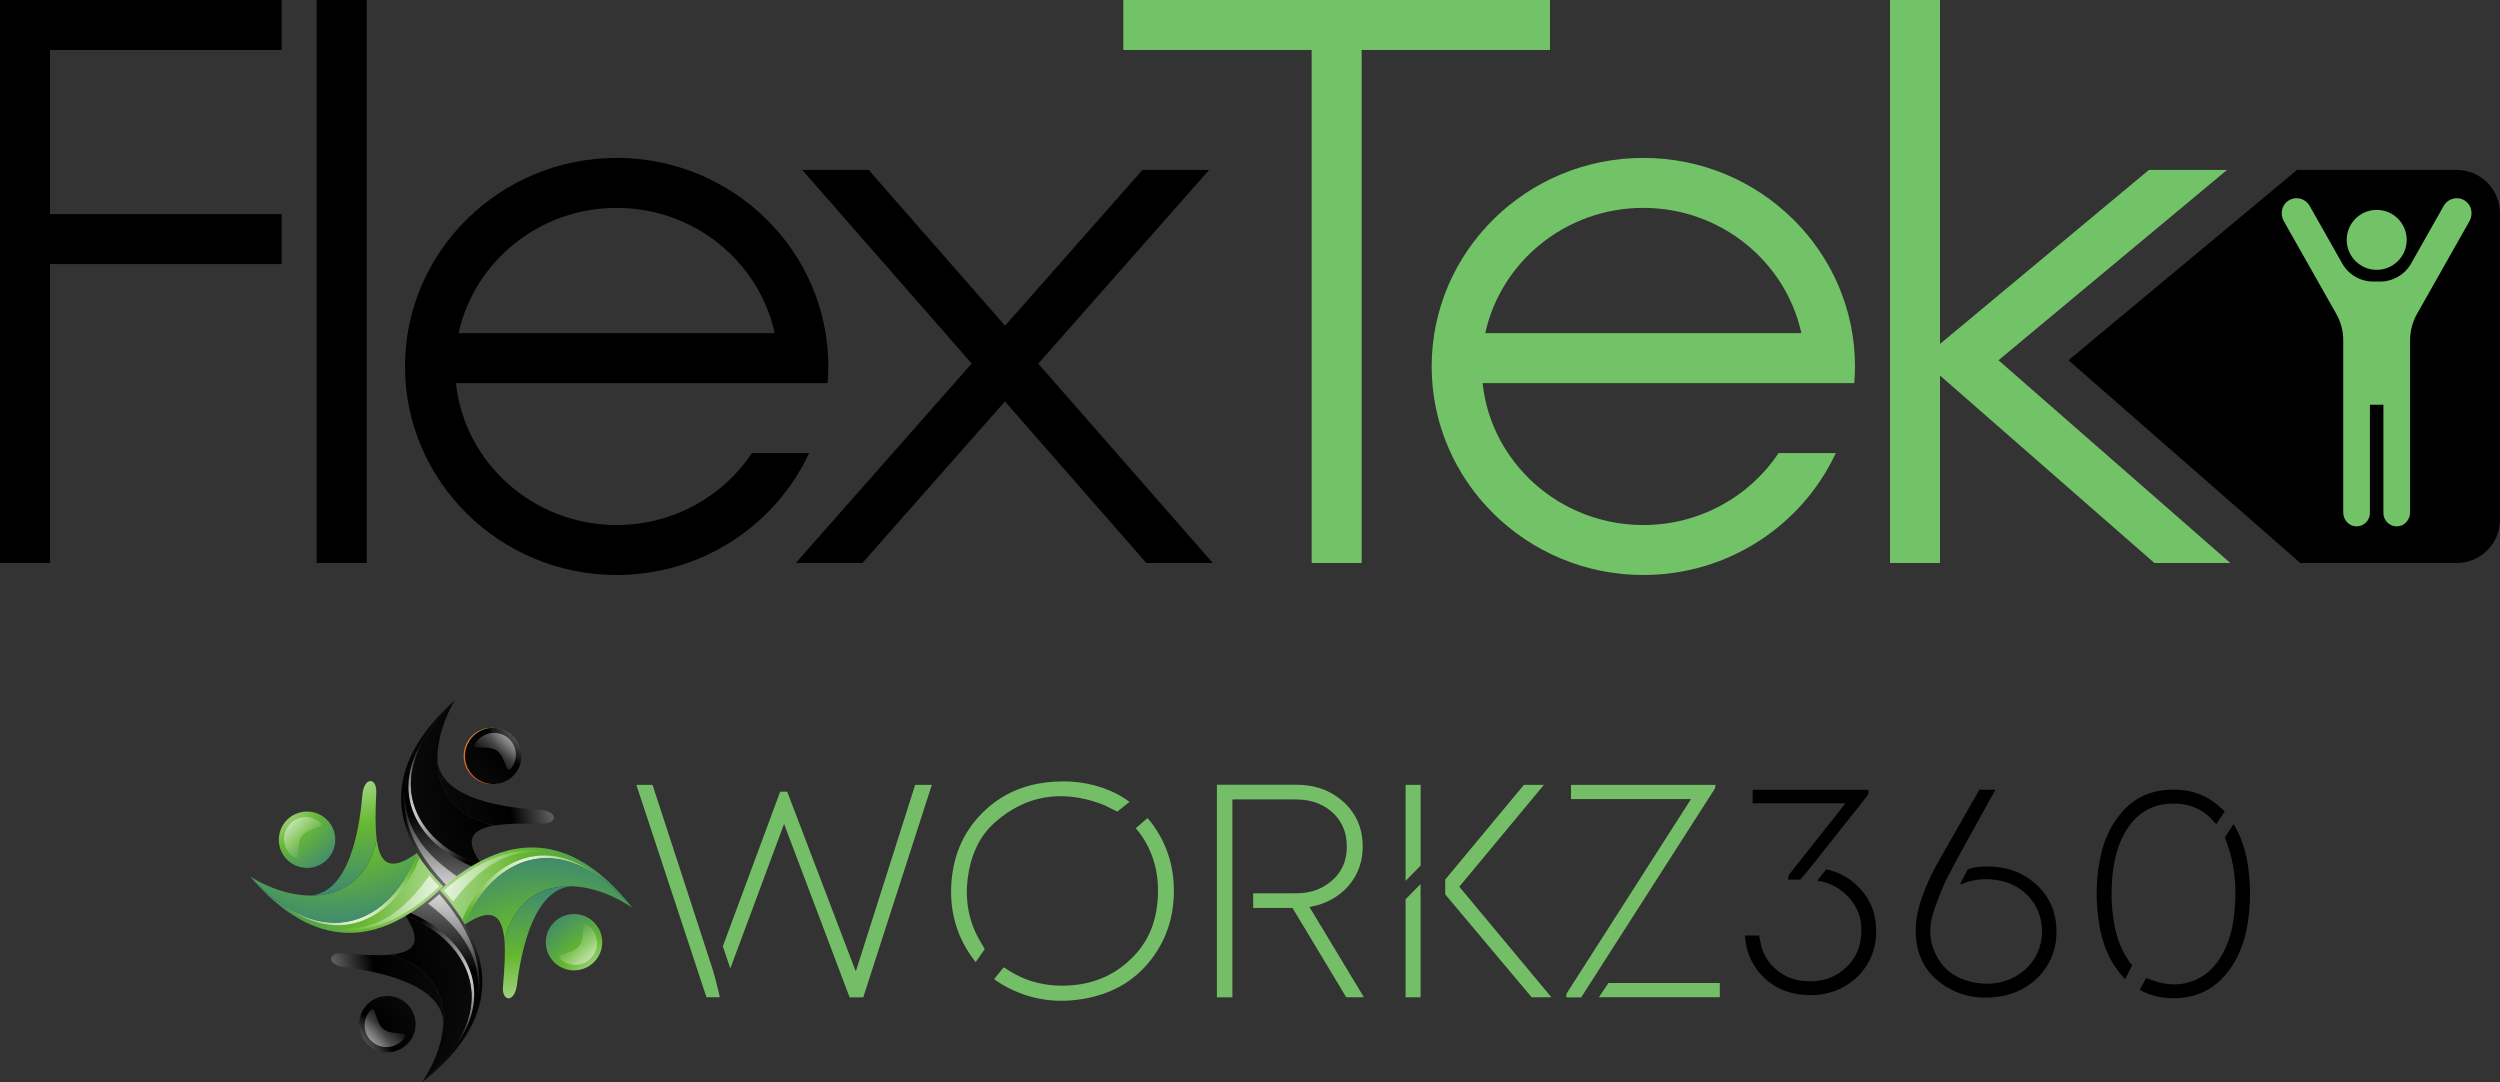 <?xml version="1.0" encoding="UTF-8"?>
<svg xmlns="http://www.w3.org/2000/svg" width="1000" height="433" viewBox="0 0 1000 433" fill="none">
  <rect x="0" y="0" width="1000" height="433" fill="#333333" stroke="none"/>
  <path d="M982.64 67.961H918.827L827.4 144.103L920.133 225.203H982.64C992.227 225.203 1000 217.434 1000 207.853V85.311C1000 75.729 992.227 67.961 982.64 67.961Z" fill="black"></path>
  <path d="M112.667 19.988V0H0V225.203H20V105.632H112.667V85.644H20V19.988H112.667Z" fill="black"></path>
  <path d="M146.667 0H126.667V225.203H146.667V0Z" fill="black"></path>
  <path d="M300.787 181.228C289.227 198.538 269.293 210.012 246.667 210.012C213.307 210.012 185.76 185.106 182.36 153.244H331.04C331.213 151.046 331.333 148.82 331.333 146.582C331.333 100.582 293.347 63.163 246.667 63.163C199.987 63.163 162 100.582 162 146.582C162 192.582 199.987 230 246.667 230C280.813 230 310.267 209.972 323.653 181.228H300.787ZM246.667 83.152C277.667 83.152 303.627 104.659 309.88 133.256H183.44C189.693 104.659 215.667 83.152 246.653 83.152H246.667Z" fill="black"></path>
  <path d="M711.453 181.228C699.893 198.538 679.96 210.012 657.333 210.012C623.973 210.012 596.427 185.106 593.027 153.244H741.707C741.88 151.046 742 148.82 742 146.582C742 100.582 704.013 63.163 657.333 63.163C610.653 63.163 572.667 100.582 572.667 146.582C572.667 192.582 610.653 230 657.333 230C691.48 230 720.933 209.972 734.32 181.228H711.453ZM657.333 83.152C688.333 83.152 714.293 104.659 720.547 133.256H594.107C600.36 104.659 626.333 83.152 657.32 83.152H657.333Z" fill="#72C267"></path>
  <path d="M620 0H449.333V19.988H524.667V225.203H544.667V19.988H620V0Z" fill="#72C267"></path>
  <path d="M962.68 95.944C962.68 89.321 957.307 83.951 950.68 83.951C944.053 83.951 938.68 89.321 938.68 95.944C938.68 102.568 944.053 107.937 950.68 107.937C957.307 107.937 962.68 102.568 962.68 95.944Z" fill="#72C267"></path>
  <path d="M986.173 80.38C983.227 78.328 979.227 79.287 977.493 82.339L964.453 105.392C961.933 109.856 957.2 112.615 952.067 112.615H949.28C944.147 112.615 939.427 109.856 936.893 105.392L923.853 82.339C922.12 79.287 918.12 78.328 915.173 80.38C912.6 82.179 911.987 85.737 913.533 88.469L934.547 125.621C936.347 128.805 937.293 132.417 937.293 136.068V204.988C937.293 207.773 939.333 210.251 942.107 210.518C945.293 210.824 947.96 208.333 947.96 205.214V161.906H953.36V205.214C953.36 208.333 956.04 210.824 959.213 210.518C961.987 210.251 964.027 207.773 964.027 204.988V136.068C964.027 132.403 964.973 128.805 966.773 125.621L987.787 88.469C989.333 85.737 988.707 82.179 986.147 80.38H986.173Z" fill="#72C267"></path>
  <path d="M483.653 67.961H457L402.027 130.284L347.453 67.961H320.88L388.68 145.409L318.307 225.203H344.973L401.973 160.574L458.547 225.203H485.12L415.307 145.462L483.653 67.961Z" fill="black"></path>
  <path d="M892.133 225.203L799.4 144.103L890.827 67.961H859.573L776 137.574V0H756V225.203H776V150.206L861.76 225.203H892.133Z" fill="#72C267"></path>
  <path fill-rule="evenodd" clip-rule="evenodd" d="M203.735 293.529C208.636 297.379 209.481 304.462 205.623 309.352C201.764 314.243 194.666 315.086 189.756 311.235C184.855 307.385 184.01 300.302 187.869 295.412C191.727 290.521 198.825 289.678 203.726 293.529H203.735Z" fill="url(#paint0_radial_168_118)"></path>
  <path fill-rule="evenodd" clip-rule="evenodd" d="M202.506 295.074C206.308 298.063 206.965 303.553 203.97 307.338C200.985 311.132 202.111 303.375 198.318 300.386C194.516 297.407 187.23 300.321 190.216 296.536C193.202 292.741 198.713 292.086 202.506 295.074Z" fill="url(#paint1_linear_168_118)"></path>
  <path fill-rule="evenodd" clip-rule="evenodd" d="M168.744 433C199.548 408.707 199.839 382.943 175.851 356.027C171.223 360.13 166.632 363.522 162.078 366.164C184.752 374.68 205.134 401.521 168.744 433Z" fill="url(#paint2_radial_168_118)"></path>
  <path fill-rule="evenodd" clip-rule="evenodd" d="M162.069 366.164C169.139 368.815 175.973 373.247 180.949 379.046C189.756 389.314 192.695 403.863 180.611 420.399C200.966 395.132 183.409 373.078 163.918 365.058C163.308 365.442 162.689 365.808 162.078 366.164H162.069Z" fill="url(#paint3_radial_168_118)"></path>
  <path fill-rule="evenodd" clip-rule="evenodd" d="M171.185 361.423C184.583 371.626 194.028 383.739 190.544 402.074C195.023 385.379 186.47 369.977 175.748 357.676C174.274 358.959 172.753 360.224 171.194 361.423H171.185Z" fill="url(#paint4_linear_168_118)"></path>
  <path fill-rule="evenodd" clip-rule="evenodd" d="M156.042 381.866C181.569 388.724 182.086 413.204 168.735 433C205.125 401.521 184.743 374.68 162.069 366.164C169.308 376.985 165.684 380.976 156.042 381.866Z" fill="url(#paint5_radial_168_118)"></path>
  <path fill-rule="evenodd" clip-rule="evenodd" d="M177.362 409.297C177.982 396.959 171.729 386.091 156.05 381.875C151.102 382.344 144.568 381.95 137.113 381.313C131.067 380.798 130.41 386.016 138.127 386.944C151.506 388.564 176.902 393.717 177.372 409.288L177.362 409.297Z" fill="url(#paint6_radial_168_118)"></path>
  <path fill-rule="evenodd" clip-rule="evenodd" d="M147.957 418.516C143.057 414.666 142.212 407.583 146.07 402.693C149.929 397.802 157.027 396.959 161.937 400.81C166.829 404.66 167.683 411.743 163.824 416.633C159.966 421.524 152.868 422.367 147.957 418.516Z" fill="url(#paint7_radial_168_118)"></path>
  <path fill-rule="evenodd" clip-rule="evenodd" d="M149.187 416.97C145.385 413.982 144.727 408.492 147.722 404.707C150.708 400.912 149.581 408.679 153.374 411.658C157.177 414.637 164.462 411.724 161.477 415.509C158.482 419.303 152.98 419.959 149.187 416.97Z" fill="url(#paint8_linear_168_118)"></path>
  <path fill-rule="evenodd" clip-rule="evenodd" d="M181.963 280C152.867 306.307 154.313 332.024 180.057 357.282C184.394 352.879 188.751 349.188 193.117 346.237C169.927 339.257 147.769 313.849 181.963 280Z" fill="url(#paint9_radial_168_118)"></path>
  <path fill-rule="evenodd" clip-rule="evenodd" d="M193.117 346.237C185.888 344.063 178.771 340.1 173.419 334.648C163.937 324.998 160.031 310.673 170.969 293.369C152.37 319.948 171.363 340.775 191.352 347.464C191.934 347.042 192.525 346.63 193.117 346.237Z" fill="url(#paint10_radial_168_118)"></path>
  <path fill-rule="evenodd" clip-rule="evenodd" d="M184.348 351.577C170.293 342.292 160.05 330.844 162.294 312.312C158.951 329.27 168.518 344.063 180.048 355.615C181.437 354.228 182.864 352.879 184.338 351.567L184.348 351.577Z" fill="url(#paint11_linear_168_118)"></path>
  <path fill-rule="evenodd" clip-rule="evenodd" d="M198.074 330.16C172.143 325.026 169.974 300.639 181.963 280C147.77 313.849 169.927 339.257 193.117 346.237C185.165 335.922 188.517 331.696 198.074 330.169V330.16Z" fill="url(#paint12_radial_168_118)"></path>
  <path fill-rule="evenodd" clip-rule="evenodd" d="M174.959 304.237C175.175 316.594 182.141 327.012 198.074 330.169C202.984 329.373 209.528 329.317 217.011 329.457C223.076 329.57 223.386 324.314 215.621 323.902C202.158 323.18 176.471 319.742 174.968 304.237H174.959Z" fill="url(#paint13_radial_168_118)"></path>
  <path fill-rule="evenodd" clip-rule="evenodd" d="M203.669 293.06C208.814 296.573 210.138 303.581 206.618 308.715C203.097 313.859 196.074 315.17 190.92 311.657C185.775 308.144 184.451 301.136 187.972 296.002C191.492 290.858 198.515 289.547 203.669 293.06Z" fill="url(#paint14_radial_168_118)"></path>
  <path fill-rule="evenodd" clip-rule="evenodd" d="M202.552 294.681C206.552 297.407 207.566 302.841 204.843 306.813C202.12 310.795 202.721 302.981 198.731 300.255C194.741 297.538 187.662 300.939 190.394 296.957C193.126 292.976 198.572 291.954 202.552 294.671V294.681Z" fill="url(#paint15_linear_168_118)"></path>
  <path fill-rule="evenodd" clip-rule="evenodd" d="M252.988 363.119C228.643 332.38 202.825 332.09 175.851 356.027C179.963 360.646 183.362 365.227 186.01 369.771C194.544 347.145 221.442 326.806 252.988 363.119Z" fill="url(#paint16_radial_168_118)"></path>
  <path fill-rule="evenodd" clip-rule="evenodd" d="M186.01 369.771C188.667 362.716 193.108 355.896 198.919 350.93C209.209 342.143 223.79 339.21 240.361 351.268C215.039 330.956 192.939 348.476 184.902 367.925C185.287 368.534 185.653 369.153 186.01 369.762V369.771Z" fill="url(#paint17_radial_168_118)"></path>
  <path fill-rule="evenodd" clip-rule="evenodd" d="M181.258 360.683C191.483 347.314 203.622 337.889 221.996 341.365C205.265 336.896 189.83 345.431 177.503 356.13C178.789 357.601 180.057 359.119 181.258 360.674V360.683Z" fill="url(#paint18_linear_168_118)"></path>
  <path fill-rule="evenodd" clip-rule="evenodd" d="M201.745 375.785C208.617 350.312 233.15 349.797 252.988 363.119C221.442 326.806 194.544 347.145 186.009 369.771C196.853 362.547 200.853 366.164 201.745 375.785Z" fill="url(#paint19_radial_168_118)"></path>
  <path fill-rule="evenodd" clip-rule="evenodd" d="M229.226 354.519C216.861 353.9 205.97 360.14 201.745 375.786C202.215 380.723 201.82 387.243 201.182 394.682C200.665 400.716 205.895 401.371 206.824 393.67C208.449 380.32 213.612 354.978 229.216 354.509L229.226 354.519Z" fill="url(#paint20_radial_168_118)"></path>
  <path fill-rule="evenodd" clip-rule="evenodd" d="M238.474 383.852C234.615 388.742 227.517 389.586 222.616 385.735C217.715 381.884 216.87 374.802 220.729 369.902C224.588 365.021 231.686 364.168 236.586 368.019C241.487 371.869 242.332 378.952 238.474 383.852Z" fill="url(#paint21_radial_168_118)"></path>
  <path fill-rule="evenodd" clip-rule="evenodd" d="M236.925 382.624C233.93 386.419 228.428 387.074 224.635 384.086C220.832 381.107 228.616 382.231 231.601 378.446C234.587 374.652 231.667 367.381 235.46 370.361C239.262 373.349 239.92 378.839 236.925 382.624Z" fill="url(#paint22_linear_168_118)"></path>
  <path fill-rule="evenodd" clip-rule="evenodd" d="M100 350.574C125.547 380.329 151.356 379.598 177.363 354.612C173.072 350.162 169.495 345.721 166.659 341.281C159.026 364.224 132.964 385.613 100 350.574Z" fill="url(#paint23_radial_168_118)"></path>
  <path fill-rule="evenodd" clip-rule="evenodd" d="M166.66 341.281C164.284 348.438 160.116 355.418 154.511 360.608C144.577 369.799 130.128 373.303 113.088 361.91C139.198 381.201 160.585 362.829 167.843 343.07C167.429 342.47 167.035 341.88 166.66 341.281Z" fill="url(#paint24_radial_168_118)"></path>
  <path fill-rule="evenodd" clip-rule="evenodd" d="M171.767 350.172C162.078 363.934 150.323 373.837 131.828 371.083C148.718 374.886 163.805 365.752 175.701 354.566C174.349 353.142 173.034 351.68 171.767 350.172Z" fill="url(#paint25_linear_168_118)"></path>
  <path fill-rule="evenodd" clip-rule="evenodd" d="M150.699 335.894C144.84 361.62 120.355 363.11 100 350.584C132.964 385.623 159.026 364.234 166.659 341.29C156.107 348.935 151.966 345.478 150.699 335.903V335.894Z" fill="url(#paint26_radial_168_118)"></path>
  <path fill-rule="evenodd" clip-rule="evenodd" d="M124.082 358.229C136.466 358.35 147.094 351.689 150.699 335.884C150.042 330.966 150.164 324.436 150.511 316.978C150.793 310.926 145.535 310.476 144.915 318.215C143.826 331.622 139.667 357.151 124.091 358.229H124.082Z" fill="url(#paint27_radial_168_118)"></path>
  <path fill-rule="evenodd" clip-rule="evenodd" d="M113.679 329.28C117.341 324.249 124.401 323.115 129.443 326.769C134.494 330.423 135.621 337.468 131.959 342.508C128.297 347.539 121.237 348.673 116.195 345.019C111.144 341.365 110.018 334.32 113.679 329.28Z" fill="url(#paint28_radial_168_118)"></path>
  <path fill-rule="evenodd" clip-rule="evenodd" d="M115.275 330.441C118.11 326.534 123.584 325.663 127.499 328.492C131.414 331.312 123.603 330.497 120.758 334.404C117.932 338.311 121.134 345.468 117.228 342.63C113.313 339.8 112.44 334.338 115.275 330.432V330.441Z" fill="url(#paint29_linear_168_118)"></path>
  <path d="M791.756 315.882H798.168C797.952 316.285 797.774 316.622 797.596 316.95C791.531 327.958 785.315 338.892 779.457 350.003C777.091 354.5 775.269 359.325 773.598 364.14C771.937 368.946 771.476 373.987 773.148 378.924C775.739 386.578 781.222 391.197 789.052 392.855C795.023 394.12 800.91 393.577 806.337 390.494C814.054 386.1 817.988 377.687 816.504 368.928C815.077 360.44 808.552 353.872 799.868 352.214C794.648 351.221 789.531 351.511 784.602 353.657C784.499 353.703 784.376 353.732 784.048 353.619C785.024 351.736 786.001 349.844 787.033 347.839C788.676 347.127 790.517 346.789 792.413 346.677C800.046 346.218 807.144 347.801 813.181 352.664C820.091 358.229 822.992 365.602 822.541 374.38C821.875 387.487 811.782 396.659 800.431 398.495C793.915 399.554 787.465 399.198 781.457 396.303C771.354 391.422 766.209 383.29 766.285 372.038C766.331 365.77 768.228 359.934 770.613 354.228C772.941 348.654 776.021 343.473 779.006 338.236C783.071 331.106 787.127 323.977 791.193 316.838C791.371 316.529 791.549 316.219 791.747 315.891L791.756 315.882Z" fill="black"></path>
  <path d="M889.905 324.539C888.675 326.375 887.596 327.986 886.469 329.673C886.018 329.157 885.634 328.717 885.249 328.286C880.592 323.115 874.677 321.054 867.842 321.466C858.679 322.009 852.773 327.143 848.914 335.05C846.661 339.678 845.563 344.625 845.046 349.703C844.399 356.046 844.464 362.388 845.525 368.693C846.595 375.045 848.68 380.976 852.848 386.157C851.956 387.918 851.055 389.707 850.051 391.703C849.14 390.644 848.304 389.764 847.553 388.799C843.328 383.337 840.934 377.078 839.789 370.352C838.099 360.383 838.221 350.443 840.699 340.597C842.173 334.741 844.783 329.42 848.792 324.838C853.787 319.114 860.143 316.238 867.701 315.891C874.301 315.592 880.432 316.978 885.793 321.007C887.22 322.075 888.497 323.33 889.905 324.548V324.539Z" fill="black"></path>
  <path d="M697.954 374.212H703.662C703.963 375.72 704.188 377.228 704.582 378.69C706.573 386.007 713.323 391.581 720.919 392.331C725.857 392.818 730.608 392.321 734.889 389.67C741.94 385.304 744.888 378.802 744.503 370.652C744.034 360.758 735.509 353.516 727.538 352.411C727.35 352.383 727.172 352.308 726.89 352.223C728.129 350.687 729.312 349.225 730.505 347.745C734.589 348.579 738.194 350.303 741.358 352.935C748.334 358.735 751.094 366.201 750.362 375.13C749.301 388.087 738.109 398.364 723.688 398.064C715.567 397.896 708.713 395.113 703.493 388.78C700.02 384.564 698.358 379.655 697.954 374.202V374.212Z" fill="black"></path>
  <path d="M889.98 334.947C891.013 333.336 892.159 331.565 893.398 329.635C893.642 330.01 893.839 330.282 893.999 330.572C896.74 335.35 898.28 340.54 899.125 345.946C900.167 352.682 900.261 359.446 899.5 366.201C898.543 374.792 896.074 382.831 890.431 389.623C884.582 396.668 876.958 399.619 867.908 399.245C864.077 399.085 860.406 398.252 856.979 396.5C856.66 396.34 856.35 396.162 855.928 395.928C856.81 394.279 857.674 392.658 858.425 391.244C860.744 391.965 862.894 392.855 865.138 393.296C874.442 395.094 882.779 391.422 887.896 383.449C890.919 378.727 892.581 373.509 893.37 368.019C894.581 359.54 894.534 351.061 892.459 342.705C891.83 340.156 890.863 337.692 889.98 334.947Z" fill="black"></path>
  <path d="M738.175 321.307H701.071V315.91H747.301C747.498 316.81 747.489 317.606 746.841 318.421C739.349 327.837 731.894 337.28 724.402 346.705C723.022 348.438 721.557 350.106 720.121 351.83H715.333C715.126 350.977 715.267 350.312 715.811 349.628C722.966 340.606 730.092 331.565 737.227 322.534C737.49 322.206 737.743 321.869 738.175 321.316V321.307Z" fill="black"></path>
  <path d="M492.962 398.926H486.756V313.886C487.104 313.886 487.451 313.886 487.798 313.886C497.966 313.886 508.125 313.905 518.293 313.886C525.053 313.868 531.212 315.601 536.469 319.967C542.844 325.26 545.464 332.146 545.032 340.306C544.459 351.286 536.46 360.261 524.809 362.594C524.527 362.65 524.245 362.716 523.795 362.819C531.071 374.877 538.281 386.84 545.567 398.907H538.497C531.352 387.037 524.189 375.13 516.988 363.166H501.271V357.329C501.628 357.329 501.975 357.329 502.323 357.329C507.778 357.329 513.242 357.357 518.697 357.31C522.471 357.273 526.104 356.551 529.409 354.631C536.957 350.256 539.417 343.595 538.554 335.837C537.577 327.049 530.254 320.988 521.87 320.004C520.546 319.845 519.194 319.779 517.861 319.77C509.852 319.751 501.844 319.761 493.835 319.761C493.582 319.761 493.319 319.789 492.962 319.798V398.926Z" fill="#75BE68"></path>
  <path d="M345.298 398.936H339.852C331.149 375.907 322.436 352.86 313.63 329.579C306.438 348.916 299.331 368 292.233 387.094C292.167 387.094 292.092 387.103 292.026 387.112C291.069 384.264 290.12 381.426 289.144 378.503C296.768 357.938 304.41 337.327 312.071 316.679H314.888C323.995 340.559 333.092 364.431 342.199 388.302C342.274 388.302 342.34 388.302 342.415 388.302C350.292 363.522 358.179 338.742 366.065 313.943H372.731C363.577 342.302 354.452 370.605 345.298 398.945V398.936Z" fill="#75BE68"></path>
  <path d="M632.43 398.954H626.638C626.318 398.092 626.619 397.437 627.051 396.753C643.265 371.429 659.47 346.096 675.675 320.773C675.881 320.454 676.078 320.126 676.379 319.639H628.403V313.952H686.237C686.068 314.589 686.058 315.264 685.749 315.742C668.182 343.211 650.588 370.67 632.994 398.13C632.825 398.402 632.628 398.664 632.421 398.964L632.43 398.954Z" fill="#75BE68"></path>
  <path d="M397.629 391.647C398.944 390.045 400.202 388.508 401.469 386.962C401.648 387.037 401.77 387.065 401.873 387.131C410.004 392.818 419.073 394.916 428.884 394.101C438.714 393.286 447.061 389.314 453.792 382.147C459.322 376.254 462.223 369.152 462.965 361.142C463.519 355.146 463.172 349.235 461.209 343.492C459.745 339.201 457.642 335.257 454.703 331.771C454.581 331.621 454.468 331.472 454.318 331.265C455.877 329.926 457.407 328.614 459.012 327.228C459.538 327.865 460.064 328.436 460.533 329.054C467.199 337.87 469.997 347.848 469.5 358.809C469.105 367.344 466.598 375.158 461.66 382.184C455.144 391.459 446.131 396.959 435.146 399.207C423.298 401.634 411.947 400.135 401.347 394.073C400.446 393.558 399.573 392.968 398.7 392.406C398.371 392.19 398.061 391.956 397.639 391.647H397.629Z" fill="#75BE68"></path>
  <path d="M451.802 320.744C450.075 322.112 448.422 323.424 446.901 324.642C444.423 323.471 442.122 322.122 439.653 321.26C424.34 315.948 410.267 318.093 397.996 328.933C392.241 334.011 389.011 340.737 387.584 348.204C385.931 356.814 386.607 365.264 390.372 373.303C391.377 375.448 392.672 377.453 393.902 379.645C392.785 381.238 391.555 382.981 390.241 384.864C389.565 383.927 388.908 383.056 388.288 382.166C382.232 373.359 379.819 363.587 380.57 353.01C381.397 341.402 385.884 331.481 394.569 323.611C401.404 317.419 409.553 313.999 418.698 312.94C427.251 311.947 435.579 312.8 443.587 316.098C446.488 317.297 449.192 318.843 451.802 320.744Z" fill="#75BE68"></path>
  <path d="M620.563 398.917H612.667C601.147 385.201 589.609 371.476 578.089 357.76V351.82C588.557 339.22 599.044 326.6 609.56 313.943H617.559C606.217 327.593 594.979 341.121 583.713 354.687C595.965 369.396 608.198 384.077 620.563 398.917Z" fill="#75BE68"></path>
  <path d="M287.867 398.908H282.581C273.249 370.633 263.916 342.33 254.546 313.943H261.006C261.907 316.697 262.799 319.442 263.7 322.187C270.826 344.044 277.99 365.892 285.06 387.768C286.167 391.188 286.9 394.738 287.801 398.224C287.848 398.402 287.848 398.598 287.876 398.908H287.867Z" fill="#75BE68"></path>
  <path d="M687.918 393.211V398.889H639.557C640.88 396.931 642.12 395.076 643.378 393.211H687.918Z" fill="#75BE68"></path>
  <path d="M568.231 398.917H562.241V359.709C564.231 357.676 566.175 355.699 568.231 353.601V398.917Z" fill="#75BE68"></path>
  <path d="M562.241 352.345V313.943H568.259V346.218C566.193 348.326 564.241 350.312 562.241 352.345Z" fill="#75BE68"></path>
  <defs>
    <radialGradient id="paint0_radial_168_118" cx="0" cy="0" r="1" gradientUnits="userSpaceOnUse" gradientTransform="translate(219.602 283.916) scale(52.37 52.259)">
      <stop stop-color="white"></stop>
      <stop offset="0.5" stop-color="#F8B626"></stop>
      <stop offset="1" stop-color="#C81B23"></stop>
    </radialGradient>
    <linearGradient id="paint1_linear_168_118" x1="213.35" y1="285.069" x2="194.323" y2="304.896" gradientUnits="userSpaceOnUse">
      <stop stop-color="white"></stop>
      <stop offset="1" stop-color="white" stop-opacity="0"></stop>
    </linearGradient>
    <radialGradient id="paint2_radial_168_118" cx="0" cy="0" r="1" gradientUnits="userSpaceOnUse" gradientTransform="translate(179.381 319.545) rotate(180) scale(139.966 139.668)">
      <stop stop-color="white"></stop>
      <stop offset="0.5"></stop>
      <stop offset="1" stop-color="#0E0F0F"></stop>
    </radialGradient>
    <radialGradient id="paint3_radial_168_118" cx="0" cy="0" r="1" gradientUnits="userSpaceOnUse" gradientTransform="translate(194.892 388.302) rotate(180) scale(67.12 66.977)">
      <stop stop-color="white"></stop>
      <stop offset="0.5"></stop>
      <stop offset="1" stop-color="#0E0F0F"></stop>
    </radialGradient>
    <linearGradient id="paint4_linear_168_118" x1="181.466" y1="339.969" x2="181.466" y2="398.205" gradientUnits="userSpaceOnUse">
      <stop stop-color="white"></stop>
      <stop offset="1" stop-color="white" stop-opacity="0"></stop>
    </linearGradient>
    <radialGradient id="paint5_radial_168_118" cx="0" cy="0" r="1" gradientUnits="userSpaceOnUse" gradientTransform="translate(119.125 397.437) rotate(180) scale(86.441 86.257)">
      <stop stop-color="white"></stop>
      <stop offset="0.5"></stop>
      <stop offset="1" stop-color="#0E0F0F"></stop>
    </radialGradient>
    <radialGradient id="paint6_radial_168_118" cx="0" cy="0" r="1" gradientUnits="userSpaceOnUse" gradientTransform="translate(106.666 390.588) rotate(180) scale(86.188 86.005)">
      <stop stop-color="white"></stop>
      <stop offset="0.5"></stop>
      <stop offset="1" stop-color="#0E0F0F"></stop>
    </radialGradient>
    <radialGradient id="paint7_radial_168_118" cx="0" cy="0" r="1" gradientUnits="userSpaceOnUse" gradientTransform="translate(132.091 428.129) rotate(180) scale(52.37 52.259)">
      <stop stop-color="white"></stop>
      <stop offset="0.5"></stop>
      <stop offset="1" stop-color="#0E0F0F"></stop>
    </radialGradient>
    <linearGradient id="paint8_linear_168_118" x1="138.343" y1="426.985" x2="157.369" y2="407.149" gradientUnits="userSpaceOnUse">
      <stop stop-color="white"></stop>
      <stop offset="1" stop-color="white" stop-opacity="0"></stop>
    </linearGradient>
    <radialGradient id="paint9_radial_168_118" cx="0" cy="0" r="1" gradientUnits="userSpaceOnUse" gradientTransform="translate(178.975 393.965) rotate(-3.842) scale(139.965 139.67)">
      <stop stop-color="white"></stop>
      <stop offset="0.5"></stop>
      <stop offset="1" stop-color="#0E0F0F"></stop>
    </radialGradient>
    <radialGradient id="paint10_radial_168_118" cx="0" cy="0" r="1" gradientUnits="userSpaceOnUse" gradientTransform="translate(158.874 326.403) rotate(-3.842) scale(67.119 66.977)">
      <stop stop-color="white"></stop>
      <stop offset="0.5"></stop>
      <stop offset="1" stop-color="#0E0F0F"></stop>
    </radialGradient>
    <linearGradient id="paint11_linear_168_118" x1="175.522" y1="373.727" x2="171.62" y2="315.622" gradientUnits="userSpaceOnUse">
      <stop stop-color="white"></stop>
      <stop offset="1" stop-color="white" stop-opacity="0"></stop>
    </linearGradient>
    <radialGradient id="paint12_radial_168_118" cx="0" cy="0" r="1" gradientUnits="userSpaceOnUse" gradientTransform="translate(233.855 312.213) rotate(-3.842) scale(86.441 86.258)">
      <stop stop-color="white"></stop>
      <stop offset="0.5"></stop>
      <stop offset="1" stop-color="#0E0F0F"></stop>
    </radialGradient>
    <radialGradient id="paint13_radial_168_118" cx="0" cy="0" r="1" gradientUnits="userSpaceOnUse" gradientTransform="translate(246.746 318.211) rotate(-3.842) scale(86.187 86.005)">
      <stop stop-color="white"></stop>
      <stop offset="0.5"></stop>
      <stop offset="1" stop-color="#0E0F0F"></stop>
    </radialGradient>
    <radialGradient id="paint14_radial_168_118" cx="0" cy="0" r="1" gradientUnits="userSpaceOnUse" gradientTransform="translate(218.853 282.45) rotate(-3.842) scale(52.369 52.259)">
      <stop stop-color="white"></stop>
      <stop offset="0.5"></stop>
      <stop offset="1" stop-color="#0E0F0F"></stop>
    </radialGradient>
    <linearGradient id="paint15_linear_168_118" x1="212.691" y1="284.018" x2="195.042" y2="305.075" gradientUnits="userSpaceOnUse">
      <stop stop-color="white"></stop>
      <stop offset="1" stop-color="white" stop-opacity="0"></stop>
    </linearGradient>
    <radialGradient id="paint16_radial_168_118" cx="0" cy="0" r="1" gradientUnits="userSpaceOnUse" gradientTransform="translate(139.282 352.495) rotate(90) scale(139.668 139.966)">
      <stop stop-color="white"></stop>
      <stop offset="0.5" stop-color="#65B72F"></stop>
      <stop offset="1" stop-color="#286F95"></stop>
    </radialGradient>
    <radialGradient id="paint17_radial_168_118" cx="0" cy="0" r="1" gradientUnits="userSpaceOnUse" gradientTransform="translate(208.186 337.018) rotate(90) scale(66.977 67.12)">
      <stop stop-color="white"></stop>
      <stop offset="0.5" stop-color="#65B72F"></stop>
      <stop offset="1" stop-color="#286F95"></stop>
    </radialGradient>
    <linearGradient id="paint18_linear_168_118" x1="159.749" y1="350.415" x2="218.099" y2="350.415" gradientUnits="userSpaceOnUse">
      <stop stop-color="white"></stop>
      <stop offset="1" stop-color="white" stop-opacity="0"></stop>
    </linearGradient>
    <radialGradient id="paint19_radial_168_118" cx="0" cy="0" r="1" gradientUnits="userSpaceOnUse" gradientTransform="translate(217.339 412.623) rotate(90) scale(86.257 86.441)">
      <stop stop-color="white"></stop>
      <stop offset="0.5" stop-color="#65B72F"></stop>
      <stop offset="1" stop-color="#286F95"></stop>
    </radialGradient>
    <radialGradient id="paint20_radial_168_118" cx="0" cy="0" r="1" gradientUnits="userSpaceOnUse" gradientTransform="translate(210.467 425.056) rotate(90) scale(86.005 86.188)">
      <stop stop-color="white"></stop>
      <stop offset="0.5" stop-color="#65B72F"></stop>
      <stop offset="1" stop-color="#286F95"></stop>
    </radialGradient>
    <radialGradient id="paint21_radial_168_118" cx="0" cy="0" r="1" gradientUnits="userSpaceOnUse" gradientTransform="translate(248.097 399.685) rotate(90) scale(52.259 52.37)">
      <stop stop-color="white"></stop>
      <stop offset="0.5" stop-color="#64B72F"></stop>
      <stop offset="1" stop-color="#2A6B95"></stop>
    </radialGradient>
    <linearGradient id="paint22_linear_168_118" x1="246.942" y1="393.445" x2="227.154" y2="374.375" gradientUnits="userSpaceOnUse">
      <stop stop-color="white"></stop>
      <stop offset="1" stop-color="white" stop-opacity="0"></stop>
    </linearGradient>
    <radialGradient id="paint23_radial_168_118" cx="0" cy="0" r="1" gradientUnits="userSpaceOnUse" gradientTransform="translate(214.036 356.696) rotate(-92.275) scale(139.669 139.966)">
      <stop stop-color="white"></stop>
      <stop offset="0.5" stop-color="#67B831"></stop>
      <stop offset="1" stop-color="#277095"></stop>
    </radialGradient>
    <radialGradient id="paint24_radial_168_118" cx="0" cy="0" r="1" gradientUnits="userSpaceOnUse" gradientTransform="translate(145.801 374.884) rotate(-92.275) scale(66.977 67.119)">
      <stop stop-color="white"></stop>
      <stop offset="0.5" stop-color="#67B831"></stop>
      <stop offset="1" stop-color="#277095"></stop>
    </radialGradient>
    <linearGradient id="paint25_linear_168_118" x1="193.667" y1="359.583" x2="135.354" y2="361.9" gradientUnits="userSpaceOnUse">
      <stop stop-color="white"></stop>
      <stop offset="1" stop-color="white" stop-opacity="0"></stop>
    </linearGradient>
    <radialGradient id="paint26_radial_168_118" cx="0" cy="0" r="1" gradientUnits="userSpaceOnUse" gradientTransform="translate(133.653 299.7) rotate(-92.275) scale(86.258 86.441)">
      <stop stop-color="white"></stop>
      <stop offset="0.5" stop-color="#67B831"></stop>
      <stop offset="1" stop-color="#277095"></stop>
    </radialGradient>
    <radialGradient id="paint27_radial_168_118" cx="0" cy="0" r="1" gradientUnits="userSpaceOnUse" gradientTransform="translate(140.018 287.006) rotate(-92.275) scale(86.005 86.188)">
      <stop stop-color="white"></stop>
      <stop offset="0.5" stop-color="#67B831"></stop>
      <stop offset="1" stop-color="#277095"></stop>
    </radialGradient>
    <radialGradient id="paint28_radial_168_118" cx="0" cy="0" r="1" gradientUnits="userSpaceOnUse" gradientTransform="translate(103.434 313.844) rotate(-92.275) scale(52.259 52.37)">
      <stop stop-color="white"></stop>
      <stop offset="0.5" stop-color="#68B835"></stop>
      <stop offset="1" stop-color="#286C95"></stop>
    </radialGradient>
    <linearGradient id="paint29_linear_168_118" x1="104.826" y1="320.033" x2="125.365" y2="338.305" gradientUnits="userSpaceOnUse">
      <stop stop-color="white"></stop>
      <stop offset="1" stop-color="white" stop-opacity="0"></stop>
    </linearGradient>
  </defs>
</svg>
